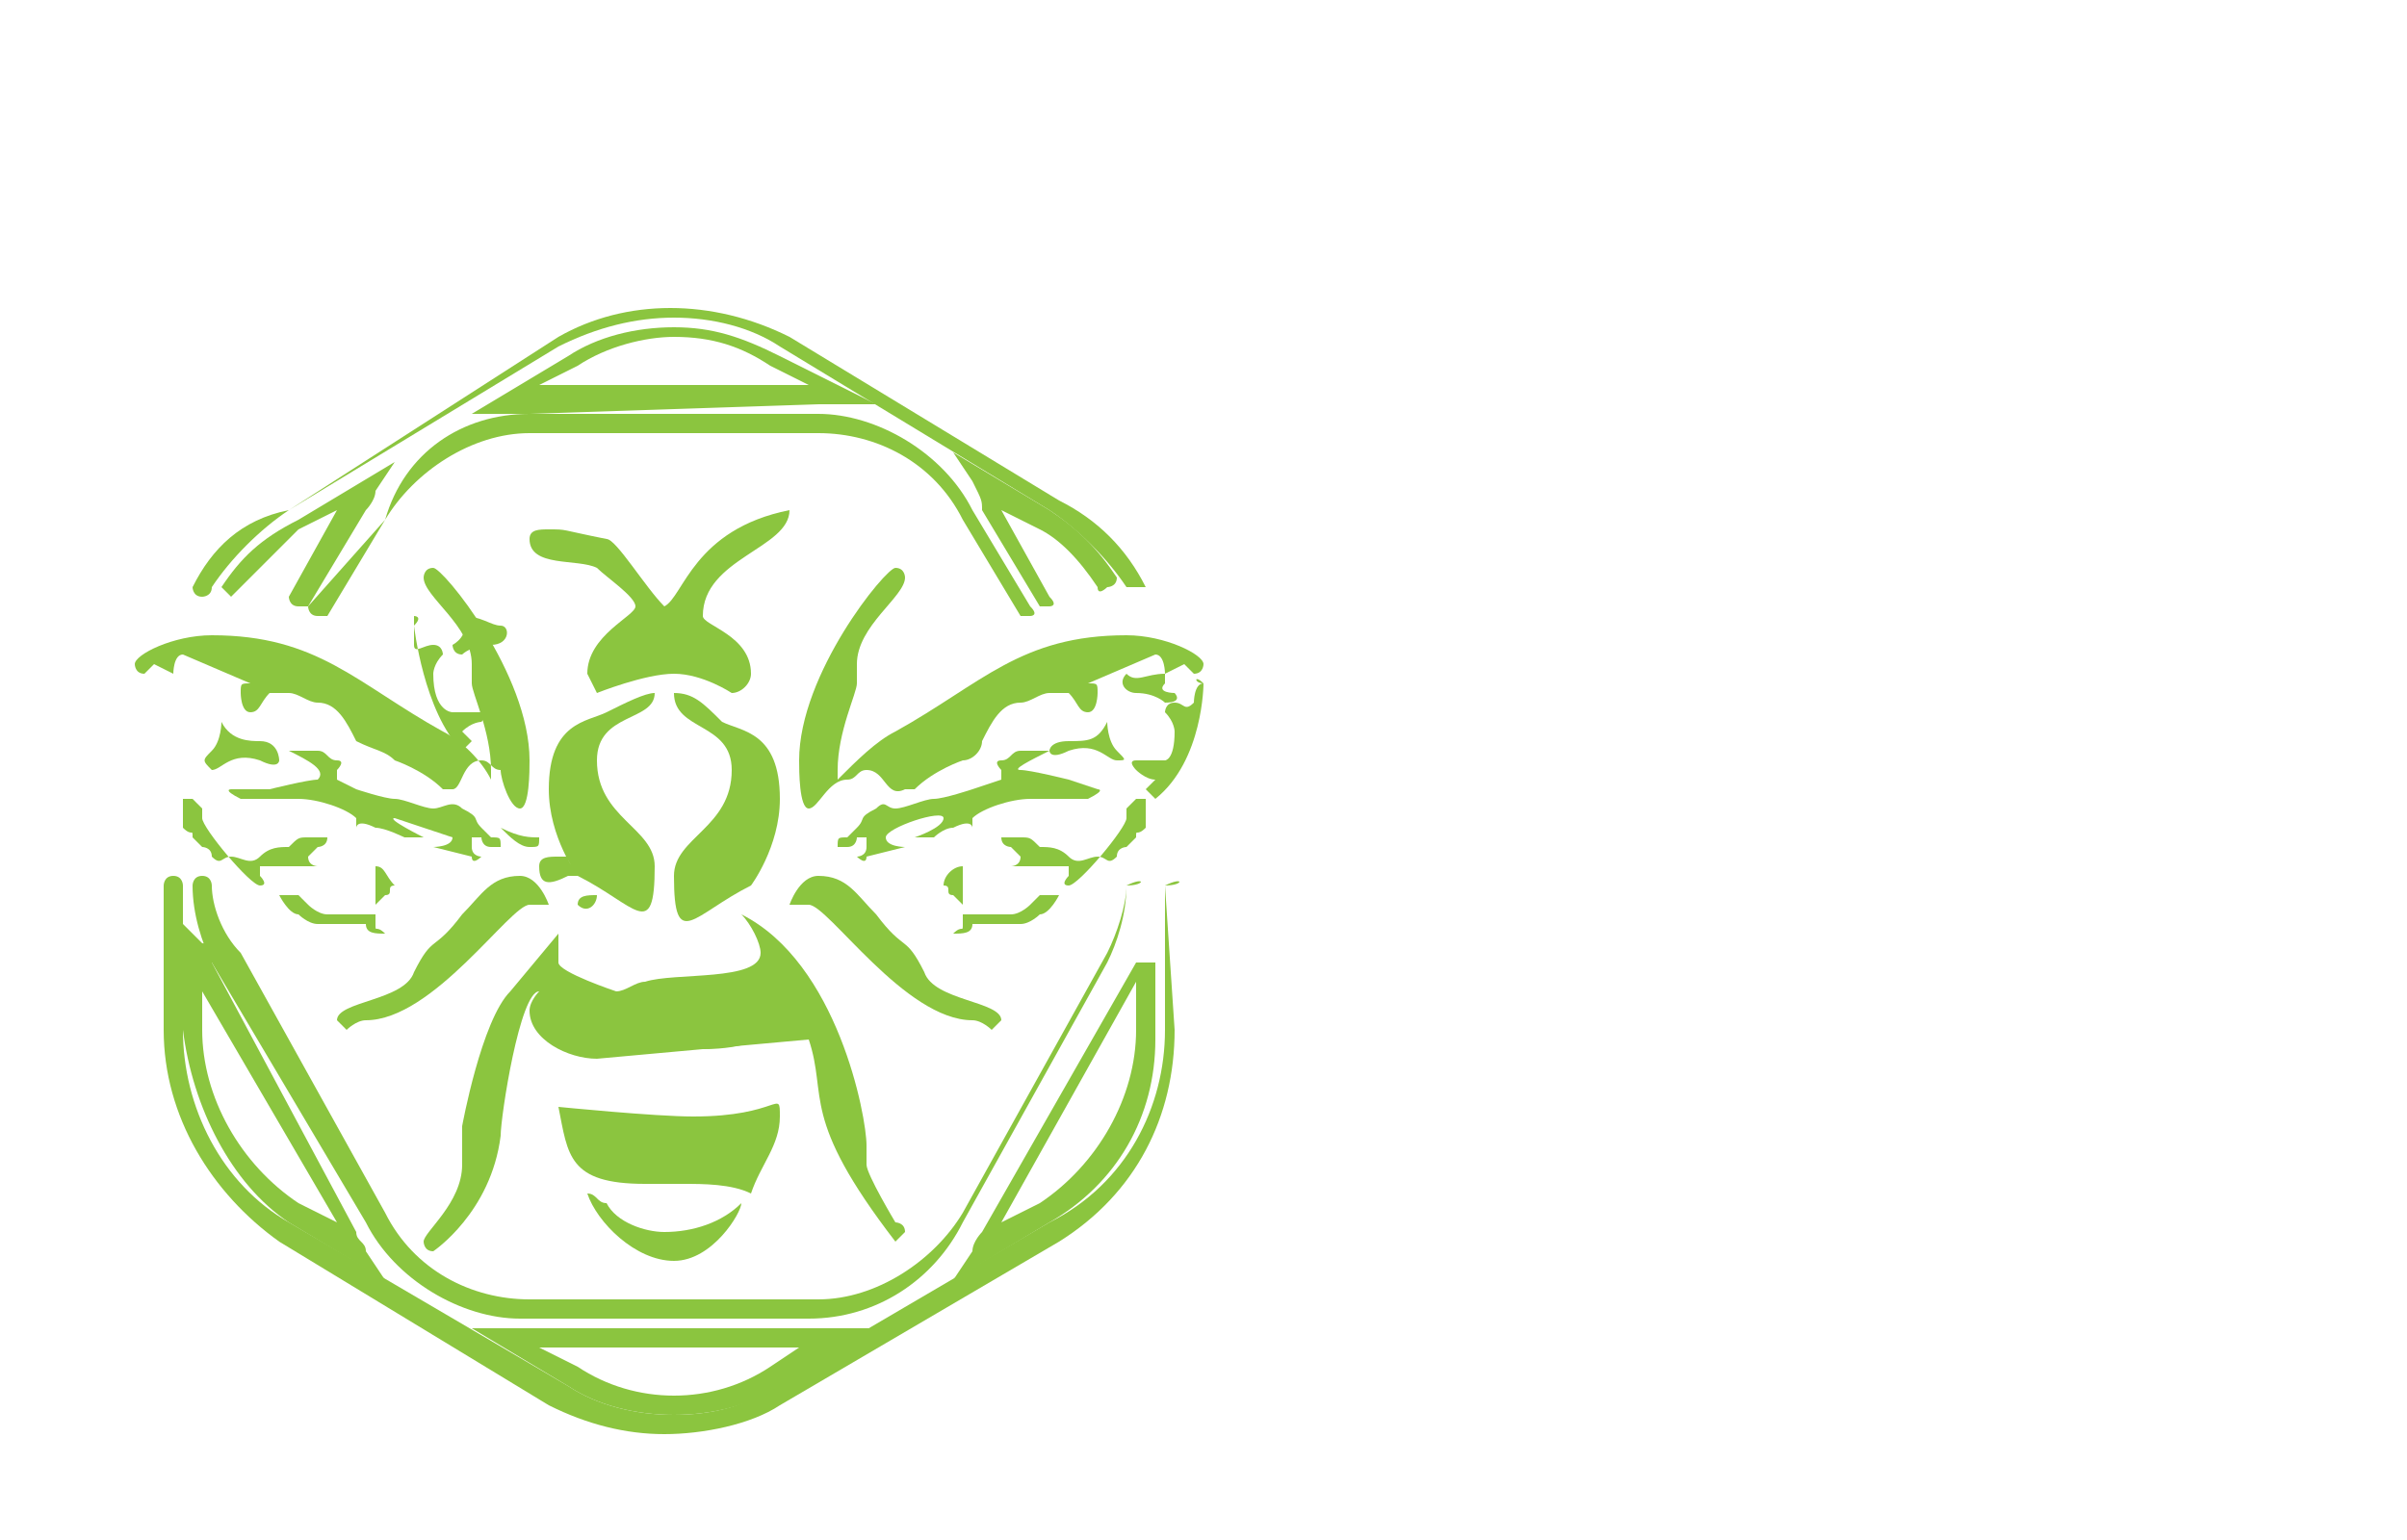<?xml version="1.0" encoding="utf-8"?>
<!-- Generator: Adobe Illustrator 22.1.0, SVG Export Plug-In . SVG Version: 6.00 Build 0)  -->
<svg version="1.2" baseProfile="tiny" id="Layer_1" xmlns="http://www.w3.org/2000/svg" xmlns:xlink="http://www.w3.org/1999/xlink"
	 x="0px" y="0px" width='25px' height='16px' viewBox="0 0 25 16" xml:space="preserve">
<g>
	<path fill="#8BC53F" d="M4.3,6.5c0,0,0.1,0.9,0.5,1.3c0,0,0,0,0.1-0.1L4.8,7.6C4.9,7.5,5,7.5,5,7.5s0.1-0.1,0-0.1s-0.3,0-0.3,0
		S4.5,7.4,4.5,7c0,0,0-0.1,0.1-0.2c0,0,0-0.1-0.1-0.1s-0.2,0.1-0.2,0s0-0.3,0-0.3S4.4,6.4,4.3,6.5"/>
	<path fill="#8BC53F" d="M4.8,6.4C4.8,6.4,4.8,6.5,4.8,6.4c0.1,0.2-0.1,0.3-0.1,0.3s0,0.1,0.1,0.1c0,0,0.1-0.1,0.3-0.1
		c0.2,0,0.2-0.2,0.1-0.2S5,6.4,4.8,6.4"/>
	<g>
		<path fill="#8BC53F" d="M8.5,4.2c0.1,0,0.1,0,0.2,0h0.4l-1-0.5C7.7,3.5,7.4,3.4,7,3.4c-0.4,0-0.8,0.1-1.1,0.3l-1,0.6h0.4
			c0.1,0,0.1,0,0.2,0L8.5,4.2L8.5,4.2z M6,3.8L6,3.8c0.3-0.2,0.7-0.3,1-0.3c0.4,0,0.7,0.1,1,0.3L8.4,4H5.6L6,3.8z"/>
		<path fill="#8BC53F" d="M11.7,9.2c0,0.2-0.1,0.5-0.2,0.7L10,12.6c-0.3,0.5-0.9,0.9-1.5,0.9h-3c-0.6,0-1.2-0.3-1.5-0.9L2.5,9.9
			C2.3,9.7,2.2,9.4,2.2,9.2c0,0,0-0.1-0.1-0.1C2,9.1,2,9.2,2,9.2C2,9.5,2.1,9.8,2.2,10l1.6,2.7c0.3,0.6,1,1,1.6,1h3
			c0.7,0,1.3-0.4,1.6-1l1.5-2.7C11.6,9.8,11.7,9.5,11.7,9.2C11.9,9.2,11.9,9.1,11.7,9.2C11.8,9.1,11.7,9.2,11.7,9.2"/>
		<path fill="#8BC53F" d="M4,5.4c0.3-0.5,0.9-0.9,1.5-0.9h3c0.6,0,1.2,0.3,1.5,0.9l0.6,1h0.1c0,0,0.1,0,0-0.1l-0.6-1
			c-0.3-0.6-1-1-1.6-1h-3C4.8,4.3,4.2,4.7,4,5.4L3.2,6.3c0,0,0,0.1,0.1,0.1h0.1L4,5.4z"/>
		<path fill="#8BC53F" d="M12.1,9.2v1.5c0,0.8-0.4,1.6-1.2,2L8,14.4c-0.2,0.2-0.6,0.3-1,0.3c-0.4,0-0.8-0.1-1.1-0.3L3,12.7
			c-0.7-0.4-1.1-1.2-1.1-2V9.2c0,0,0-0.1-0.1-0.1S1.7,9.2,1.7,9.2v1.5c0,0.9,0.5,1.7,1.2,2.2l2.8,1.7c0.4,0.2,0.8,0.3,1.2,0.3
			c0.4,0,0.9-0.1,1.2-0.3l2.9-1.7c0.8-0.5,1.2-1.3,1.2-2.2L12.1,9.2C12.3,9.2,12.3,9.1,12.1,9.2C12.1,9.1,12.1,9.2,12.1,9.2"/>
		<path fill="#8BC53F" d="M3,5.3l2.8-1.7C6.2,3.4,6.6,3.3,7,3.3s0.8,0.1,1.1,0.3l2.8,1.7c0.3,0.2,0.6,0.5,0.8,0.8h0.1h0.1
			c-0.2-0.4-0.5-0.7-0.9-0.9L8.2,3.5c-0.8-0.4-1.7-0.4-2.4,0L3,5.3C2.5,5.4,2.2,5.7,2,6.1c0,0,0,0.1,0.1,0.1c0,0,0.1,0,0.1-0.1
			C2.4,5.8,2.7,5.5,3,5.3"/>
		<path fill="#8BC53F" d="M10.2,5.3l0.6,1h0.1c0,0,0.1,0,0-0.1l-0.5-0.9l0.4,0.2c0.2,0.1,0.4,0.3,0.6,0.6c0,0.1,0.1,0,0.1,0
			s0.1,0,0.1-0.1c-0.2-0.3-0.4-0.5-0.7-0.7l-1-0.6L10.1,5C10.2,5.2,10.2,5.2,10.2,5.3"/>
		<path fill="#8BC53F" d="M11.8,10L11.8,10l-1.6,2.8c0,0-0.1,0.1-0.1,0.2l-0.2,0.3l1-0.6c0.7-0.4,1.1-1.1,1.1-1.9V10H11.8
			C11.8,9.9,11.8,10,11.8,10 M11.8,10.7c0,0.7-0.4,1.4-1,1.8l-0.4,0.2l1.4-2.5C11.8,10.2,11.8,10.7,11.8,10.7z"/>
		<path fill="#8BC53F" d="M3,12.7l1,0.6L3.8,13c0-0.1-0.1-0.1-0.1-0.2L2.2,10c0,0,0,0,0-0.1c0,0,0-0.1-0.1-0.1L1.9,9.6v1.1
			C2,11.5,2.4,12.3,3,12.7 M2.1,10.3l1.4,2.4l-0.4-0.2c-0.6-0.4-1-1.1-1-1.8C2.1,10.7,2.1,10.3,2.1,10.3z"/>
		<path fill="#8BC53F" d="M2.5,6.1c0.2-0.2,0.4-0.4,0.6-0.6l0.4-0.2L3,6.2c0,0,0,0.1,0.1,0.1h0.1l0.6-1c0,0,0.1-0.1,0.1-0.2l0.2-0.3
			l-1,0.6C2.7,5.6,2.5,5.8,2.3,6.1l0.1,0.1C2.4,6.2,2.4,6.2,2.5,6.1"/>
		<path fill="#8BC53F" d="M5.5,13.8c-0.1,0-0.1,0-0.2,0H4.9l1,0.6c0.3,0.2,0.7,0.3,1.1,0.3s0.8-0.1,1.1-0.3l1-0.6H8.7
			c-0.1,0-0.1,0-0.2,0C8.5,13.8,5.5,13.8,5.5,13.8z M8,14.2c-0.6,0.4-1.4,0.4-2,0L5.6,14h2.7L8,14.2z"/>
		<path fill="#8BC53F" d="M2.3,7.5c0,0,0,0.2-0.1,0.3C2.1,7.9,2.1,7.9,2.2,8c0.1,0,0.2-0.2,0.5-0.1c0.2,0.1,0.2,0,0.2,0
			s0-0.2-0.2-0.2C2.6,7.7,2.4,7.7,2.3,7.5C2.4,7.5,2.4,7.5,2.3,7.5"/>
		<path fill="#8BC53F" d="M3,7.8C3,7.8,2.9,7.9,3,7.8C3.2,7.9,3.4,8,3.3,8.1c-0.1,0-0.5,0.1-0.5,0.1H2.4c0,0-0.1,0,0.1,0.1
			c0.2,0,0.4,0,0.6,0s0.5,0.1,0.6,0.2v0.1c0,0,0-0.1,0.2,0c0.1,0,0.3,0.1,0.3,0.1h0.2c0,0-0.4-0.2-0.3-0.2l0.6,0.2
			c0,0.1-0.2,0.1-0.2,0.1l0.4,0.1c0,0.1,0.1,0,0.1,0s-0.1,0-0.1-0.1V8.7H5c0,0,0,0.1,0.1,0.1s0.1,0,0.1,0c0-0.1,0-0.1-0.1-0.1
			c0,0,0,0-0.1-0.1s0-0.1-0.2-0.2c-0.1-0.1-0.2,0-0.3,0c-0.1,0-0.3-0.1-0.4-0.1S3.7,8.2,3.7,8.2L3.5,8.1c0,0,0,0,0-0.1
			c0,0,0.1-0.1,0-0.1S3.4,7.8,3.3,7.8C3.2,7.8,3,7.8,3,7.8"/>
		<path fill="#8BC53F" d="M2,8.3C2,8.3,2,8.4,2,8.3c0.1,0.1,0.1,0.1,0.1,0.1c0,0.1,0,0.1,0,0.1c0,0.1,0.5,0.7,0.6,0.7s0-0.1,0-0.1V9
			h0.2h0.4h0.3c0,0,0.1,0,0,0S3.4,9,3.3,9c0,0-0.1,0-0.1-0.1c0,0,0,0,0.1-0.1c0,0,0.1,0,0.1-0.1l0,0c0,0-0.1,0-0.2,0
			c-0.1,0-0.1,0-0.2,0.1c-0.1,0-0.2,0-0.3,0.1s-0.2,0-0.3,0S2.3,9,2.2,8.9c0-0.1-0.1-0.1-0.1-0.1L2,8.7c0-0.1,0,0-0.1-0.1
			c0-0.1,0,0,0-0.1s0-0.1,0-0.2H1.8c0,0,0,0-0.1,0C2.1,8.3,2,8.3,2,8.3"/>
		<path fill="#8BC53F" d="M3.9,9v0.1c0,0,0,0.1,0,0.2v0.1c0,0,0,0,0.1-0.1c0.1,0,0-0.1,0.1-0.1s0.1,0,0.2,0c0.1,0,0.1,0,0.1,0
			s0,0-0.1,0c-0.2,0-0.1,0-0.2,0C4,9.1,4,9,3.9,9L3.9,9"/>
		<path fill="#8BC53F" d="M2.9,9.3c0,0,0.1,0,0.2,0l0.1,0.1c0,0,0.1,0.1,0.2,0.1c0,0,0,0,0.1,0s0.2,0,0.2,0h0.1c0,0,0,0,0.1,0v0.1
			c0,0.1,0,0,0.1,0.1c0,0,0.1,0,0,0c-0.1,0-0.2,0-0.2-0.1c-0.1,0,0,0-0.1,0s-0.1,0-0.2,0c-0.1,0-0.1,0-0.2,0c-0.1,0-0.2-0.1-0.2-0.1
			C3,9.5,2.9,9.3,2.9,9.3"/>
		<path fill="#8BC53F" d="M4.8,9.5c-0.3,0.4-0.3,0.2-0.5,0.6c-0.1,0.3-0.8,0.3-0.8,0.5l0.1,0.1c0,0,0.1-0.1,0.2-0.1
			c0.7,0,1.5-1.2,1.7-1.2h0.1h0.1c0,0-0.1-0.3-0.3-0.3C5.1,9.1,5,9.3,4.8,9.5C4.8,9.4,4.8,9.4,4.8,9.5"/>
		<path fill="#8BC53F" d="M5.2,8.6c0.1,0.1,0.2,0.2,0.3,0.2c0.1,0,0.1,0,0.1-0.1l0,0C5.5,8.7,5.4,8.7,5.2,8.6"/>
		<path fill="#8BC53F" d="M5.6,9c0-0.1,0.1-0.1,0.2-0.1h0.1l0,0l0,0C5.9,9,6,9,6,9.1H5.9C5.7,9.2,5.6,9.2,5.6,9L5.6,9"/>
		<path fill="#8BC53F" d="M6,9.4c0-0.1,0.1-0.1,0.2-0.1l0,0C6.2,9.4,6.1,9.5,6,9.4C6,9.5,6,9.5,6,9.4C6,9.5,6,9.4,6,9.4"/>
		<path fill="#8BC53F" d="M4.6,7.6c-0.9-0.5-1.3-1-2.4-1c-0.4,0-0.8,0.2-0.8,0.3c0,0,0,0.1,0.1,0.1l0.1-0.1L1.8,7c0,0,0-0.2,0.1-0.2
			l0.7,0.3l0,0l0,0l0,0l0,0c-0.1,0-0.1,0-0.1,0.1c0,0,0,0.2,0.1,0.2s0.1-0.1,0.2-0.2l0,0c0.1,0,0.1,0,0.2,0c0.1,0,0.2,0.1,0.3,0.1
			l0,0c0.2,0,0.3,0.2,0.4,0.4l0,0C3.9,7.8,4,7.8,4.1,7.9c0,0,0.3,0.1,0.5,0.3h0.1c0.1,0,0.1-0.3,0.3-0.3l0,0C5.1,7.9,5.1,8,5.2,8
			c0,0.1,0.1,0.4,0.2,0.4S5.5,8,5.5,7.9c0-0.9-0.9-2-1-2S4.4,6,4.4,6c0,0.2,0.5,0.5,0.5,0.9c0,0.1,0,0.1,0,0.2
			c0,0.1,0.2,0.5,0.2,0.9v0.1C5,7.9,4.8,7.7,4.6,7.6L4.6,7.6z"/>
		<path fill="#8BC53F" d="M6.8,7.2L6.8,7.2c0,0.3-0.6,0.2-0.6,0.7c0,0.6,0.6,0.7,0.6,1.1c0,0.8-0.2,0.4-0.8,0.1l0,0l0,0
			c0,0-0.3-0.4-0.3-0.9c0-0.7,0.4-0.7,0.6-0.8C6.5,7.3,6.7,7.2,6.8,7.2"/>
		<path fill="#8BC53F" d="M6.9,6.3C6.7,6.1,6.4,5.6,6.3,5.6C5.8,5.5,5.9,5.5,5.7,5.5c-0.1,0-0.2,0-0.2,0.1c0,0.3,0.5,0.2,0.7,0.3
			C6.3,6,6.6,6.2,6.6,6.3S6.1,6.6,6.1,7l0.1,0.2C6.2,7.2,6.7,7,7,7s0.6,0.2,0.6,0.2c0.1,0,0.2-0.1,0.2-0.2c0-0.4-0.5-0.5-0.5-0.6
			c0-0.6,0.9-0.7,0.9-1.1C7.2,5.5,7.1,6.2,6.9,6.3L6.9,6.3z"/>
		<path fill="#8BC53F" d="M8.4,10.8c0.2,0.6-0.1,0.8,0.9,2.1l0,0l0.1-0.1c0-0.1-0.1-0.1-0.1-0.1S9,12.2,9,12.1s0-0.2,0-0.2
			c0-0.3-0.3-1.9-1.3-2.4c0.1,0.1,0.2,0.3,0.2,0.4c0,0.3-0.9,0.2-1.2,0.3c-0.1,0-0.2,0.1-0.3,0.1c0,0-0.6-0.2-0.6-0.3s0-0.1,0-0.2
			V9.7l0,0l-0.5,0.6c-0.3,0.3-0.5,1.4-0.5,1.4c0,0.1,0,0.3,0,0.4c0,0.4-0.4,0.7-0.4,0.8c0,0,0,0.1,0.1,0.1c0,0,0.6-0.4,0.7-1.2
			c0-0.2,0.2-1.5,0.4-1.5l0,0c0,0-0.1,0.1-0.1,0.2c0,0.3,0.4,0.5,0.7,0.5L8.4,10.8z"/>
		<path fill="#8BC53F" d="M6.4,10.9L6.4,10.9c0.1,0,0.3,0,0.4,0c0.2,0,0.3,0,0.5,0c0.1,0,0.8,0,0.8-0.4c0-0.1,0-0.1,0-0.2
			s0-0.2,0.1-0.2s0.1,0.4,0.1,0.6L6.4,10.9z"/>
		<path fill="#8BC53F" d="M5.8,11.5c0.1,0.5,0.1,0.8,0.9,0.8c0.1,0,0.2,0,0.4,0c0.2,0,0.5,0,0.7,0.1c0.1-0.3,0.3-0.5,0.3-0.8
			c0-0.3,0,0-0.9,0C6.8,11.6,5.8,11.5,5.8,11.5L5.8,11.5L5.8,11.5"/>
		<path fill="#8BC53F" d="M6.1,12.4c0.1,0.3,0.5,0.7,0.9,0.7s0.7-0.5,0.7-0.6l0,0c-0.2,0.2-0.5,0.3-0.8,0.3c-0.2,0-0.5-0.1-0.6-0.3
			C6.2,12.5,6.2,12.4,6.1,12.4L6.1,12.4"/>
		<path fill="#8BC53F" d="M12.5,7.1c0,0,0,0.8-0.5,1.2c0,0,0,0-0.1-0.1L12,8.1c-0.1,0-0.2-0.1-0.2-0.1s-0.1-0.1,0-0.1s0.3,0,0.3,0
			s0.1,0,0.1-0.3c0,0,0-0.1-0.1-0.2c0,0,0-0.1,0.1-0.1s0.1,0.1,0.2,0C12.4,7.3,12.4,7.1,12.5,7.1C12.4,7.1,12.4,7,12.5,7.1"/>
		<path fill="#8BC53F" d="M12.1,7v0.1c-0.1,0.1,0.1,0.1,0.1,0.1s0.1,0.1-0.1,0.1c0,0-0.1-0.1-0.3-0.1c-0.1,0-0.2-0.1-0.1-0.2
			C11.8,7.1,11.9,7,12.1,7"/>
		<path fill="#8BC53F" d="M11.5,7.5c0,0,0,0.2,0.1,0.3s0.1,0.1,0,0.1s-0.2-0.2-0.5-0.1c-0.2,0.1-0.2,0-0.2,0s0-0.1,0.2-0.1
			C11.3,7.7,11.4,7.7,11.5,7.5L11.5,7.5"/>
		<path fill="#8BC53F" d="M10.9,7.8C10.9,7.8,11,7.9,10.9,7.8C10.7,7.9,10.5,8,10.6,8c0.1,0,0.5,0.1,0.5,0.1l0.3,0.1
			c0,0,0.1,0-0.1,0.1c-0.2,0-0.4,0-0.6,0c-0.2,0-0.5,0.1-0.6,0.2v0.1c0,0,0-0.1-0.2,0c-0.1,0-0.2,0.1-0.2,0.1H9.5
			c0,0,0.3-0.1,0.3-0.2c0-0.1-0.6,0.1-0.6,0.2s0.2,0.1,0.2,0.1L9,8.9c0,0.1-0.1,0-0.1,0S9,8.9,9,8.8V8.7H8.9c0,0,0,0.1-0.1,0.1
			s-0.1,0-0.1,0c0-0.1,0-0.1,0.1-0.1c0,0,0,0,0.1-0.1s0-0.1,0.2-0.2c0.1-0.1,0.1,0,0.2,0s0.3-0.1,0.4-0.1c0.1,0,0.4-0.1,0.4-0.1
			l0.3-0.1c0,0,0,0,0-0.1c0,0-0.1-0.1,0-0.1s0.1-0.1,0.2-0.1C10.7,7.8,10.9,7.8,10.9,7.8"/>
		<path fill="#8BC53F" d="M11.8,8.3C11.8,8.3,11.8,8.4,11.8,8.3c-0.1,0.1-0.1,0.1-0.1,0.1c0,0.1,0,0.1,0,0.1c0,0.1-0.5,0.7-0.6,0.7
			s0-0.1,0-0.1V9h-0.2h-0.4h-0.3c0,0-0.1,0,0,0s0.2,0,0.3,0c0,0,0.1,0,0.1-0.1c0,0,0,0-0.1-0.1c0,0-0.1,0-0.1-0.1l0,0
			c0,0,0.1,0,0.2,0c0.1,0,0.1,0,0.2,0.1c0.1,0,0.2,0,0.3,0.1s0.2,0,0.3,0s0.1,0.1,0.2,0c0-0.1,0.1-0.1,0.1-0.1l0.1-0.1
			c0-0.1,0,0,0.1-0.1c0-0.1,0,0,0-0.1s0-0.1,0-0.2H12c0,0,0,0,0.1,0C11.8,8.3,11.8,8.3,11.8,8.3"/>
		<path fill="#8BC53F" d="M10,9v0.1c0,0,0,0.1,0,0.2v0.1c0,0,0,0-0.1-0.1c-0.1,0,0-0.1-0.1-0.1s-0.1,0-0.2,0c-0.1,0-0.1,0-0.1,0
			s0,0,0.1,0c0.2,0,0.1,0,0.2,0C9.8,9.1,9.9,9,10,9C9.9,9,10,9,10,9"/>
		<path fill="#8BC53F" d="M11,9.3c0,0-0.1,0-0.2,0l-0.1,0.1c0,0-0.1,0.1-0.2,0.1c0,0,0,0-0.1,0s-0.2,0-0.2,0h-0.1c0,0,0,0-0.1,0v0.1
			c0,0.1,0,0-0.1,0.1c0,0-0.2,0,0,0c0.1,0,0.2,0,0.2-0.1c0.1,0,0,0,0.1,0s0.1,0,0.2,0c0.1,0,0.1,0,0.2,0c0.1,0,0.2-0.1,0.2-0.1
			C10.9,9.5,11,9.3,11,9.3"/>
		<path fill="#8BC53F" d="M9.1,9.5c0.3,0.4,0.3,0.2,0.5,0.6c0.1,0.3,0.8,0.3,0.8,0.5l-0.1,0.1c0,0-0.1-0.1-0.2-0.1
			c-0.7,0-1.5-1.2-1.7-1.2H8.3H8.2c0,0,0.1-0.3,0.3-0.3C8.8,9.1,8.9,9.3,9.1,9.5C9.1,9.4,9.1,9.4,9.1,9.5"/>
		<path fill="#8BC53F" d="M9.3,7.6c0.9-0.5,1.3-1,2.4-1c0.4,0,0.8,0.2,0.8,0.3c0,0,0,0.1-0.1,0.1l-0.1-0.1L12.1,7c0,0,0-0.2-0.1-0.2
			l-0.7,0.3l0,0l0,0l0,0l0,0c0.1,0,0.1,0,0.1,0.1c0,0,0,0.2-0.1,0.2s-0.1-0.1-0.2-0.2l0,0c-0.1,0-0.1,0-0.2,0
			c-0.1,0-0.2,0.1-0.3,0.1l0,0c-0.2,0-0.3,0.2-0.4,0.4l0,0c0,0.1-0.1,0.2-0.2,0.2c0,0-0.3,0.1-0.5,0.3H9.4C9.2,8.3,9.2,8,9,8l0,0
			C8.9,8,8.9,8.1,8.8,8.1c-0.2,0-0.3,0.3-0.4,0.3S8.3,8,8.3,7.9c0-0.9,0.9-2,1-2S9.4,6,9.4,6c0,0.2-0.5,0.5-0.5,0.9
			c0,0.1,0,0.1,0,0.2c0,0.1-0.2,0.5-0.2,0.9v0.1C8.9,7.9,9.1,7.7,9.3,7.6L9.3,7.6z"/>
		<path fill="#8BC53F" d="M7,7.2L7,7.2C7,7.6,7.6,7.5,7.6,8C7.6,8.6,7,8.7,7,9.1c0,0.8,0.2,0.4,0.8,0.1l0,0l0,0c0,0,0.3-0.4,0.3-0.9
			c0-0.7-0.4-0.7-0.6-0.8C7.3,7.3,7.2,7.2,7,7.2"/>
	</g>
</g>
</svg>
